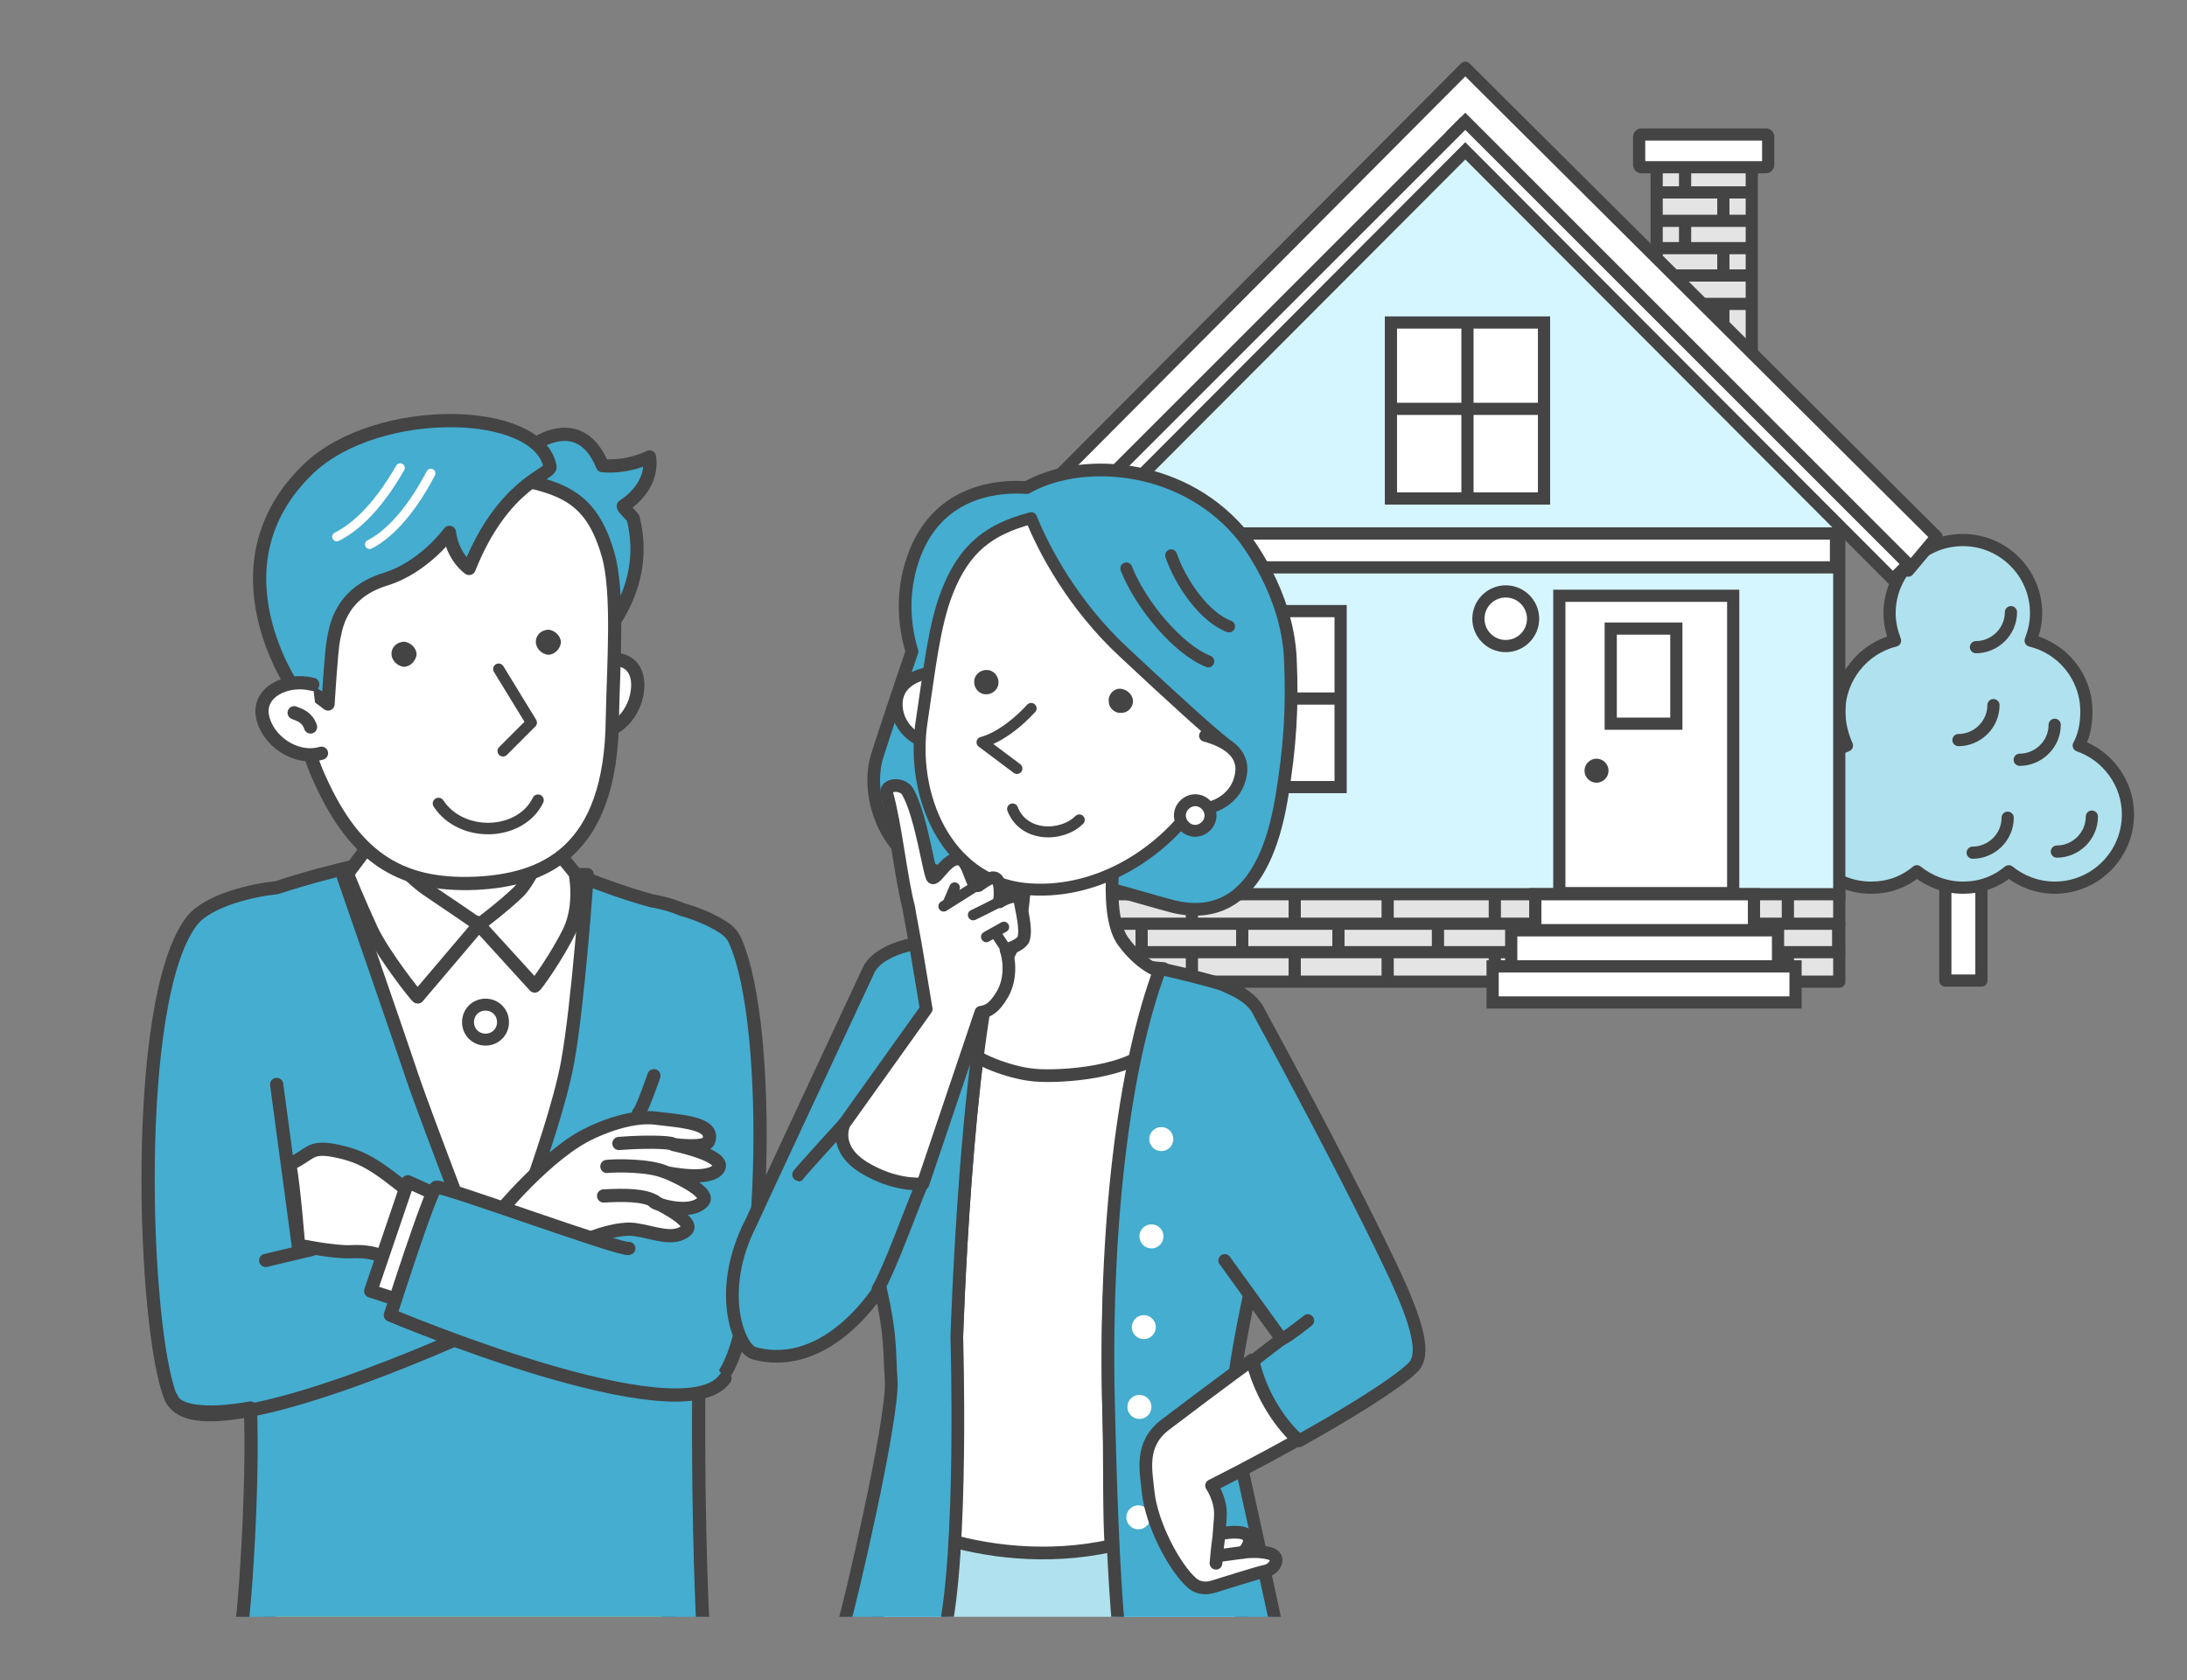 <?xml version="1.0" encoding="utf-8"?>
<!-- Generator: Adobe Illustrator 26.4.1, SVG Export Plug-In . SVG Version: 6.00 Build 0)  -->
<svg version="1.1" id="レイヤー_1" xmlns="http://www.w3.org/2000/svg" xmlns:xlink="http://www.w3.org/1999/xlink" x="0px"
	 y="0px" viewBox="0 0 200 153.7" style="enable-background:new 0 0 200 153.7;" xml:space="preserve">
<rect x="0" y="0" width="200" height="153.7" fill="#808080" stroke="none"/>
<style type="text/css">
	.st0{fill:#FFFFFF;stroke:#444444;stroke-width:1.115;stroke-linecap:round;stroke-linejoin:round;stroke-miterlimit:10;}
	.st1{fill:#B0E1EE;stroke:#444444;stroke-width:1.115;stroke-linejoin:round;stroke-miterlimit:10;}
	.st2{fill:none;stroke:#444444;stroke-width:1.115;stroke-linecap:round;stroke-linejoin:round;stroke-miterlimit:10;}
	.st3{fill:#E4E4E5;stroke:#444444;stroke-width:1.115;stroke-miterlimit:10;}
	.st4{fill:#FFFFFF;}
	.st5{fill:none;stroke:#444444;stroke-width:1.115;stroke-miterlimit:10;}
	.st6{fill:#D6F6FF;stroke:#444444;stroke-width:1.115;stroke-linecap:round;stroke-linejoin:round;stroke-miterlimit:10;}
	.st7{fill:#E4E4E5;stroke:#444444;stroke-width:1.115;stroke-linecap:round;stroke-linejoin:round;stroke-miterlimit:10;}
	.st8{fill:#FFFFFF;stroke:#444444;stroke-width:1.115;stroke-miterlimit:10;}
	.st9{fill:#FFFFFF;stroke:#444444;stroke-width:1.115;stroke-linejoin:round;stroke-miterlimit:10;}
	.st10{fill:#444444;}
	.st11{clip-path:url(#SVGID_00000063596126860653323770000015193787442646456497_);}
	.st12{fill:#F8BD00;stroke:#444444;stroke-width:1.209;stroke-linecap:round;stroke-linejoin:round;stroke-miterlimit:10;}
	.st13{fill:#44ADD0;stroke:#444444;stroke-width:1.209;stroke-linecap:round;stroke-linejoin:round;stroke-miterlimit:10;}
	.st14{fill:#FFFFFF;stroke:#444444;stroke-width:1.209;stroke-linecap:round;stroke-linejoin:round;stroke-miterlimit:10;}
	.st15{fill:#FFFFFF;stroke:#444444;stroke-width:1.093;stroke-linecap:round;stroke-linejoin:round;stroke-miterlimit:10;}
	.st16{fill:none;stroke:#444444;stroke-width:1.209;stroke-linecap:round;stroke-linejoin:round;stroke-miterlimit:10;}
	.st17{fill:#FFFFFF;stroke:#444444;stroke-width:1.008;stroke-linecap:round;stroke-linejoin:round;stroke-miterlimit:10;}
	.st18{fill:none;stroke:#FFFFFF;stroke-width:0.841;stroke-linecap:round;stroke-linejoin:round;stroke-miterlimit:10;}
	.st19{fill:#FFFFFF;stroke:#444444;stroke-width:1.054;stroke-linecap:round;stroke-linejoin:round;stroke-miterlimit:10;}
	.st20{fill:#44ADD0;stroke:#444444;stroke-width:1.161;stroke-linecap:round;stroke-linejoin:round;stroke-miterlimit:10;}
	.st21{fill:#B0E1EE;stroke:#444444;stroke-width:1.161;stroke-linecap:round;stroke-linejoin:round;stroke-miterlimit:10;}
	.st22{fill:#FFFFFF;stroke:#444444;stroke-width:1.161;stroke-linecap:round;stroke-linejoin:round;stroke-miterlimit:10;}
	.st23{fill:#F8BD00;stroke:#444444;stroke-width:1.161;stroke-linecap:round;stroke-linejoin:round;stroke-miterlimit:10;}
	.st24{fill:#FFFFFF;stroke:#444444;stroke-width:1.161;stroke-linecap:round;stroke-linejoin:round;stroke-miterlimit:10;}
	.st25{fill:#FFFFFF;stroke:#444444;stroke-width:1.09;stroke-linecap:round;stroke-linejoin:round;stroke-miterlimit:10;}
	.st26{fill:none;stroke:#444444;stroke-width:1.09;stroke-linecap:round;stroke-linejoin:round;stroke-miterlimit:10;}
	.st27{fill:#FFFFFF;stroke:#444444;stroke-width:0.973;stroke-linecap:round;stroke-linejoin:round;stroke-miterlimit:10;}
	.st28{fill:#FFFFFF;stroke:#444444;stroke-width:0.995;stroke-linecap:round;stroke-linejoin:round;stroke-miterlimit:10;}
	.st29{fill:#FFFFFF;stroke:#444444;stroke-width:1.004;stroke-linecap:round;stroke-linejoin:round;stroke-miterlimit:10;}
</style>
<g>
	<g>
		<rect x="177.9" y="73.7" class="st0" width="3.3" height="16"/>
		<path class="st1" d="M190.1,68.2c0.5-0.9,0.7-2,0.7-3.1c0-3.2-2.2-5.8-5.1-6.5c0.3-0.8,0.5-1.6,0.5-2.5c0-3.7-3-6.7-6.7-6.7
			s-6.7,3-6.7,6.7c0,0.9,0.2,1.7,0.5,2.5c-2.9,0.7-5.1,3.4-5.1,6.5c0,1.1,0.3,2.2,0.7,3.1c-2.6,0.9-4.5,3.4-4.5,6.3
			c0,3.7,3,6.7,6.7,6.7c1.6,0,3-0.5,4.2-1.5c1.1,0.9,2.6,1.5,4.2,1.5s3-0.5,4.2-1.5c1.1,0.9,2.6,1.5,4.2,1.5c3.7,0,6.7-3,6.7-6.7
			C194.6,71.6,192.7,69.1,190.1,68.2z"/>
		<path class="st2" d="M191.3,74.7c0,1.8-1.5,3.2-3.2,3.2"/>
		<path class="st2" d="M187.9,66.3c0,1.8-1.5,3.2-3.2,3.2"/>
		<path class="st2" d="M183.6,74.8c0,1.8-1.5,3.2-3.2,3.2"/>
		<path class="st2" d="M182.3,64.5c0,1.8-1.5,3.2-3.2,3.2"/>
		<path class="st2" d="M183.9,56c0,1.8-1.5,3.2-3.2,3.2"/>
	</g>
	<g>
		<g>
			<g>
				<rect x="151.5" y="15.2" class="st3" width="8.7" height="18.5"/>
				<g>
					<path class="st4" d="M161.7,15.1c0,0.1-0.1,0.2-0.2,0.2h-11.4c-0.1,0-0.2-0.1-0.2-0.2v-2.6c0-0.1,0.1-0.2,0.2-0.2h11.4
						c0.1,0,0.2,0.1,0.2,0.2V15.1z"/>
					<path class="st5" d="M161.7,15.1c0,0.1-0.1,0.2-0.2,0.2h-11.4c-0.1,0-0.2-0.1-0.2-0.2v-2.6c0-0.1,0.1-0.2,0.2-0.2h11.4
						c0.1,0,0.2,0.1,0.2,0.2V15.1z"/>
				</g>
				<g>
					<line class="st4" x1="160.2" y1="17.6" x2="152" y2="17.6"/>
					<line class="st5" x1="160.2" y1="17.6" x2="152" y2="17.6"/>
				</g>
				<g>
					<line class="st4" x1="160.2" y1="20.2" x2="152" y2="20.2"/>
					<line class="st5" x1="160.2" y1="20.2" x2="152" y2="20.2"/>
				</g>
				<g>
					<line class="st4" x1="160.2" y1="22.7" x2="152" y2="22.7"/>
					<line class="st5" x1="160.2" y1="22.7" x2="152" y2="22.7"/>
				</g>
				<g>
					<line class="st4" x1="160.2" y1="25.2" x2="152" y2="25.2"/>
					<line class="st5" x1="160.2" y1="25.2" x2="152" y2="25.2"/>
				</g>
				<g>
					<line class="st4" x1="160.2" y1="27.8" x2="152" y2="27.8"/>
					<line class="st5" x1="160.2" y1="27.8" x2="152" y2="27.8"/>
				</g>
				<g>
					<line class="st4" x1="157.6" y1="17.6" x2="157.6" y2="19.8"/>
					<line class="st5" x1="157.6" y1="17.6" x2="157.6" y2="19.8"/>
				</g>
				<g>
					<line class="st4" x1="157.6" y1="22.5" x2="157.6" y2="24.7"/>
					<line class="st5" x1="157.6" y1="22.5" x2="157.6" y2="24.7"/>
				</g>
				<g>
					<line class="st4" x1="157.6" y1="27.8" x2="157.6" y2="30"/>
					<line class="st5" x1="157.6" y1="27.8" x2="157.6" y2="30"/>
				</g>
			</g>
			<polygon class="st6" points="168.2,45 161.9,38.9 161.2,38.1 161.2,38 161,38 133.5,10.4 105.1,38.9 100.7,43.3 100.7,82.3 
				168.2,82.3 			"/>
			<rect x="100.7" y="81.8" class="st7" width="67.5" height="8"/>
			<polygon class="st0" points="134,6.2 91,49.4 93.5,52.2 134,11.7 174.5,52.2 177.1,49.1 			"/>
			
				<rect x="130.3" y="13.4" transform="matrix(0.707 -0.707 0.707 0.707 29.066 97.031)" class="st8" width="2.7" height="0"/>
			<polygon class="st8" points="134,11.1 132.6,12.5 132.6,12.5 			"/>
			<polygon class="st8" points="134,11.1 93.5,51.6 94.9,53 134,13.8 173.1,53 174.5,51.6 			"/>
			<circle class="st8" cx="137.7" cy="56.6" r="2.5"/>
			<g>
				<rect x="127.2" y="29.5" class="st8" width="14" height="16.1"/>
				<line class="st8" x1="127.2" y1="37.4" x2="141.2" y2="37.4"/>
				<line class="st8" x1="134.2" y1="45.5" x2="134.2" y2="29.5"/>
			</g>
			<g>
				<rect x="108.6" y="55.9" class="st8" width="14" height="16.1"/>
				<line class="st8" x1="108.6" y1="63.9" x2="122.6" y2="63.9"/>
				<line class="st8" x1="115.6" y1="72" x2="115.6" y2="55.9"/>
			</g>
			<rect x="100.6" y="48.8" class="st9" width="67.3" height="3.1"/>
			<g>
				<line class="st4" x1="154.1" y1="15.3" x2="154.1" y2="17.5"/>
				<line class="st5" x1="154.1" y1="15.3" x2="154.1" y2="17.5"/>
			</g>
			<g>
				<line class="st4" x1="154.1" y1="20.3" x2="154.1" y2="22.4"/>
				<line class="st5" x1="154.1" y1="20.3" x2="154.1" y2="22.4"/>
			</g>
			<line class="st0" x1="168.2" y1="84.5" x2="100.7" y2="84.5"/>
			<line class="st0" x1="168.2" y1="87.1" x2="100.7" y2="87.1"/>
			<g>
				<line class="st5" x1="109" y1="81.9" x2="109" y2="84.3"/>
				<line class="st5" x1="113.6" y1="84.7" x2="113.6" y2="87.1"/>
				<line class="st5" x1="104.4" y1="84.7" x2="104.4" y2="87.1"/>
				<line class="st5" x1="109" y1="87" x2="109" y2="89.4"/>
			</g>
			<g>
				<line class="st5" x1="126.9" y1="81.9" x2="126.9" y2="84.3"/>
				<line class="st5" x1="131.5" y1="84.7" x2="131.5" y2="87.1"/>
				<line class="st5" x1="122.4" y1="84.7" x2="122.4" y2="87.1"/>
				<line class="st5" x1="126.9" y1="87" x2="126.9" y2="89.4"/>
				<line class="st5" x1="118.4" y1="81.9" x2="118.4" y2="84.3"/>
				<line class="st5" x1="118.4" y1="87" x2="118.4" y2="89.4"/>
			</g>
			<g>
				<line class="st5" x1="145.2" y1="81.9" x2="145.2" y2="84.3"/>
				<line class="st5" x1="149.8" y1="84.7" x2="149.8" y2="87.1"/>
				<line class="st5" x1="140.7" y1="84.7" x2="140.7" y2="87.1"/>
				<line class="st5" x1="145.2" y1="87" x2="145.2" y2="89.4"/>
				<line class="st5" x1="136.7" y1="81.9" x2="136.7" y2="84.3"/>
				<line class="st5" x1="136.7" y1="87" x2="136.7" y2="89.4"/>
			</g>
			<g>
				<line class="st5" x1="163.5" y1="81.9" x2="163.5" y2="84.3"/>
				<line class="st5" x1="168.1" y1="84.7" x2="168.1" y2="87.1"/>
				<line class="st5" x1="159" y1="84.7" x2="159" y2="87.1"/>
				<line class="st5" x1="163.5" y1="87" x2="163.5" y2="89.4"/>
				<line class="st5" x1="155" y1="81.9" x2="155" y2="84.3"/>
				<line class="st5" x1="155" y1="87" x2="155" y2="89.4"/>
			</g>
			<rect x="142.6" y="54.5" class="st8" width="15.9" height="27.2"/>
			<path class="st10" d="M147.1,70.5c0,0.6-0.5,1.1-1.1,1.1s-1.1-0.5-1.1-1.1c0-0.6,0.5-1.1,1.1-1.1S147.1,69.9,147.1,70.5z"/>
			<rect x="147.3" y="57.5" class="st8" width="6" height="8.7"/>
		</g>
		<g>
			<rect x="140.4" y="81.8" class="st8" width="20" height="3.3"/>
			<rect x="138.2" y="85.1" class="st8" width="24.4" height="3.3"/>
			<rect x="136.5" y="88.4" class="st8" width="27.7" height="3.3"/>
		</g>
	</g>
	<g>
		<defs>
			<rect id="SVGID_1_" x="11.1" y="31.2" width="129.5" height="116.7"/>
		</defs>
		<clipPath id="SVGID_00000029756098515222640520000017106833841016587429_">
			<use xlink:href="#SVGID_1_"  style="overflow:visible;"/>
		</clipPath>
		<g style="clip-path:url(#SVGID_00000029756098515222640520000017106833841016587429_);">
			<polygon class="st12" points="60.1,161.2 26,161.2 24.3,144.4 61.4,144.4 			"/>
			<path class="st13" d="M67.2,86c-0.3-0.7-0.9-1.1-1.6-1.5c-0.7-0.4-1.8-0.9-3.2-1.3c-1.2-0.5-2.2-0.7-2.8-0.8
				c-4.4-1.2-9.1-3.3-9.1-3.3c-6.8-0.7-12.3-1.3-14.8-0.6c-0.6,0.2-4.9,0.9-10.4,2.7c-2,0.2-6.3,1.1-7.8,3.1
				c-5.5,7.3-4.4,37.3-1.9,43.5c0.6,1.6,4,1.6,7.3,1c0.3,7.4-0.6,19.8-0.9,20.3c-0.3,0.6,9.7,1.5,19.2,1.8
				c12.5,0.4,23.1-1.8,23.1-1.8s-0.5-8.9-0.4-21.9c1-0.2,1.8-0.6,2.2-1.3C70,120.6,70.8,93.9,67.2,86z"/>
			<path class="st14" d="M31.4,80.2c0,0,5.1,14.7,6.3,18.3s7.3,19.4,7.3,19.4s5.6-13.7,6.9-20.7c1-5.5,1.8-17.2,1.8-17.2L31.4,80.2z
				"/>
			<path class="st14" d="M39.5,68.6c0,0-0.9,7.9-3.5,10.7c-2.6,2.8,0.1,3.1,0.1,3.1s3.7,1.2,8.5,2.2c5.5,1.1,5.4,0.6,5.4,0.6
				s1.8,0.8,0.3-3.9c-1.4-4.7,0.6-10,0.6-10"/>
			<path class="st14" d="M43.8,84.6l5.1,5.6c0.1,0,2.1-2.8,3.2-5.1c1.1-2.4,0.5-5.2,0.5-5.2L50,76.7c0,0-1.2,3.4-2.5,4.8
				C46.2,82.8,43.8,84.6,43.8,84.6z"/>
			<path class="st14" d="M43.8,84.6l-5.6,6.6c-0.1,0-3.1-3.8-4.2-6.1c-1.1-2.4-2.3-5.2-2.2-5.2l2.4-3.2c0,0,3.1,3.5,4.9,4.7
				C40.6,82.4,43.8,84.6,43.8,84.6z"/>
			<path class="st15" d="M46,93.5c0,0.9-0.7,1.6-1.6,1.6c-0.9,0-1.6-0.7-1.6-1.6s0.7-1.6,1.6-1.6C45.3,91.9,46,92.6,46,93.5z"/>
			<path class="st14" d="M32.2,114.5c3.7-0.2,5.1,2.3,5.4,1.5c0.3-0.8,1.8-5.4,1.8-5.4c-4.7-3.7-5.7-4.8-9.1-5.4
				c-2-0.3-1.9,0.4-3.8,1.3c0.4,2.2,0.8,7.4,0.8,7.4S30.6,114.6,32.2,114.5z"/>
			<path class="st14" d="M54.1,103.6c0,0,3.4-1.7,6-1.3c2.6,0.3,5.3,0.5,4.7,2.1c-0.3,0.7-3.2,0.3-3.2,0.3s4.9,1,4.1,2.2
				c-0.8,1.2-4.6,0.4-4.6,0.4s4,1.7,3.2,2.6c-1.2,1.4-4.8,0.1-4.5,0c0,0,3.8,1.8,3,2.6c-1.1,1.1-3.1,0.2-4.6,0
				c-1.4-0.3-4.1,0.6-4.7,1c-0.6,0.4-8.1-2.3-8.1-2.3S50.1,105.4,54.1,103.6z"/>
			<path class="st16" d="M26.5,100.3"/>
			<line class="st16" x1="24.3" y1="115.3" x2="28.5" y2="114.3"/>
			<path class="st16" d="M43.1,121.9c-8.7,3.9-25.6,10.5-27.4,6"/>
			<line class="st16" x1="25.3" y1="99.2" x2="27.3" y2="114.1"/>
			<path class="st14" d="M59.9,109.9c-1-0.6-2.8-0.6-4.7-0.5"/>
			<path class="st14" d="M60.8,107.2c-1.4-0.6-4.3-0.6-5.3-0.5"/>
			<path class="st14" d="M61.4,104.6c-1-0.2-3.7-0.1-4.8,0"/>
			<polyline class="st14" points="40.6,109.6 37.3,108.1 33.9,118.1 37,119.1 			"/>
			<path class="st13" d="M57.5,114.2c-0.5,0.3-17.1-5.8-17.6-5.6c-0.5,0.1-4.2,11.7-4.2,11.7s26.7,11.3,30.6,5.8"/>
			<path class="st12" d="M58.4,101.8c0.3-0.2,1.4-3.4,1.4-3.4"/>
			<g>
				<path class="st14" d="M55.2,60.4c2.5-0.5,3.5,1.1,3,3.3c-0.5,2.2-2.6,4-5,3.1"/>
				<path class="st13" d="M55.1,42.6c2.4,0.2,4.3-0.8,4.3-0.8c0.3,2.2-1.2,3.7-2.4,4.5c0,0.2,0.8,0.9,0.9,1.1
					c1.8,7.1-3.8,11.9-3.8,11.9l-6.2-17.9C47.9,41.3,52.8,37,55.1,42.6z"/>
				<path class="st14" d="M55.6,50.7c1,3.4,0.5,10,0.4,15c-0.1,12.4-6.4,14.8-12.5,15.1c-7.1,0.3-11.3-2.5-14.6-10.3
					c-1.6-3.9-2.6-11-1.7-15.8c0.9-4.7,8.9-13,16.1-11.6C50.5,44.4,53.8,44.5,55.6,50.7z"/>
				<path class="st13" d="M27.1,63.3c0,0-8.3-11.5,1.2-20.5c6.3-5.9,21-5.6,22-0.1c0.1,0.7-4.3,1.5-7.4,9.3c0,0-1.5-1-1.8-3.3
					c0,0-2.3,3.2-5.9,4.3c-4.2,1.3-4.5,4.6-4.7,5.5c-0.2,0.9-0.5,5.9-0.5,5.9s-2.7-2.2-3.8-1.8C25.1,63,27.1,63.3,27.1,63.3"/>
				<path class="st14" d="M28.6,62.6c-2.4-0.6-5,0.7-4.6,2.9c0.4,2.2,3,4.1,5.4,3.4"/>
				<path class="st17" d="M45.6,61.2c1.9,3.1,3,4.9,3,4.9L46,68.7"/>
				<path class="st14" d="M28.4,66.5c-0.3-0.9-1-1.1-1.5-1.3"/>
				<path class="st18" d="M36.6,42.8c-2.3,4-4.4,5.6-5.8,6.3"/>
				<path class="st18" d="M39.4,43.3c-2.1,4-4.2,5.8-5.6,6.5"/>
				<path class="st19" d="M49.2,73.2c-1.6,3.3-7,3.5-9.1,0.3"/>
				<path class="st10" d="M49,58.7c0,0.6,0.5,1.1,1.1,1.2c0.6,0,1.1-0.5,1.2-1.1c0-0.6-0.5-1.1-1.1-1.2C49.5,57.6,49,58.1,49,58.7z"
					/>
				<path class="st10" d="M35.8,59.8c0,0.6,0.5,1.1,1.1,1.2c0.6,0,1.1-0.5,1.2-1.1c0-0.6-0.5-1.1-1.1-1.2
					C36.3,58.7,35.8,59.2,35.8,59.8z"/>
			</g>
		</g>
		<g style="clip-path:url(#SVGID_00000029756098515222640520000017106833841016587429_);">
			<path class="st20" d="M80.2,69.2c0.7-2.2,2.2-6.7,3.2-9.6c-0.7-2.3-1-5.3,0.1-8.5c2.1-6.1,7.5-6.7,10.4-6.5
				c4.7-2.7,13.8-2.4,19.4,4c0.7,0.8,4.4,5.6,4.7,11.6c0.2,4.4,0,8-0.8,12.8c-1.6,9.6-6.1,10.9-10,9.9c-2.7-0.7-6.2-1.9-8.2-2
				c-3-0.1-4,0.4-7.4,0.1c-2.8-0.2-5.5-0.8-8.1-2.4C80.8,77,79.2,72.6,80.2,69.2z"/>
			<polyline class="st21" points="80.5,136.9 79.9,162.9 116.1,162.9 111.7,137.6 			"/>
			<path class="st22" d="M101.6,141.4c-0.2-2.7-0.1-8-0.2-12c-0.5-17.2,1.7-32.1,5-40.8c-3.4-0.2-10.8-2.1-15.1-2.4
				c-3,10.1-3.8,36-3.8,36s-0.8,10.5-1.6,18.4C89.9,141.9,95.7,142.7,101.6,141.4z"/>
			<path class="st22" d="M102.3,75.2c0,0-1.6,8.1,0.4,10.9c1.9,2.6,3.8,2.9,3.8,2.9s1.6,4.3-1.4,7c-2.4,2.3-9,2.6-10.9,2.3
				c-1.7-0.2-5.1-1.3-6-2.6c-2-2.8-0.1-6.7-0.1-6.7s3.1,1.5,4.7-2.9c1.5-4.3,0.8-10.9,0.8-10.9"/>
			<path class="st20" d="M87.5,122.3c0,0,0.8-25.9,3.8-36c-1.4-0.1-2.4-0.2-2.7-0.2c-4.1-0.3-7.9,0.5-9.1,2.5
				c0,0-10.6,22.7-10.8,23.2c-3.3,6.4-1.1,11.7,0.3,12c6.8,1.8,11.5-6,11.5-6c1,4.5,0.8,5.5,1,8.5c0.2,3.6-4,21.4-4.3,22.1
				c-0.2,0.4,3.6,1.1,9.1,1.3C88.1,142,87.5,122.3,87.5,122.3z"/>
			<path class="st20" d="M113,90.5c-0.9-0.5-5.5-1.6-6.9-1.9c-3.3,8.7-5.2,23.7-4.7,40.9c0.2,8.9,0.6,17.8,1.1,21.1
				c6.5,0.5,14.5-0.6,14.5-0.6s-4.1-19-4.3-19.4c-0.6-4.2,2.6-17,4.9-26.2C118.4,101.5,115.5,91.9,113,90.5z"/>
			<path class="st20" d="M112,115.3l5.2,7.2c0,0-1.1,0.8-2.6,2c0.6,2.7,2.2,5.6,4.2,7.3c3.8-2.1,8.9-5.2,10.4-6.7
				c1.6-1.5-0.4-6-3-11.3c-4.6-9.4-11-21.1-11-21.1c-0.7-1.6-2.5-2.2-3.3-2.6"/>
			<path class="st23" d="M117.2,122.5c0.4-0.1,2.4-1.7,2.4-1.7"/>
			<path class="st23" d="M77.2,102.8c0,0-4.3,4.7-4.2,4.7"/>
			<path class="st23" d="M84.3,108.3"/>
			<path class="st24" d="M80.3,117.9c1.1-1.9,3-7.2,4-9.6"/>
			<path class="st25" d="M85.9,61.4c-2.2,0.2-4,1.1-3.9,3.2c0.1,2.1,2.1,3.7,4.3,3.5"/>
			<path class="st25" d="M84.3,65.9c0.7-4.6,1.1-8.6,2.3-11.7c1.6-4.1,3.9-5.8,7.7-6.8c1.2,3,3.9,8,8.4,12.2
				c4.7,4.4,7.8,7.2,9.3,8.4c-0.7,2.1-1.6,4-2.5,5.3c-3.3,4.9-9.4,8.7-15.9,8C86.6,80.5,83.2,72.8,84.3,65.9z"/>
			<path class="st26" d="M103,52c1.3,3.3,4.7,7.4,7.5,8.5"/>
			<path class="st26" d="M107.1,50.8c0.9,2.6,3.1,5.7,5.3,6.5"/>
			<path class="st25" d="M110.2,67.3c2.2,0.6,3.8,1.8,3.2,3.9c-0.5,2-2.7,3.2-4.9,2.7"/>
			<g>
				<path class="st24" d="M81.1,72.6c-0.2-0.9,1.4-1,1.9-0.2c1.3,2.3,2,7.8,2.3,7.9c0.4,0.1,1.4-2,2.5-1.7c0.9,0.3,1,2.7,1.7,2.4
					c0,0,1-0.8,1.4-0.7c0.8,0.1,0.5,2.2,0.5,2.2s1.7-1.1,1.9,0c0.1,0.7,0.6,2.5,0.3,3.4c-0.2,0.5-1.1,0.8-1.6,1
					c0.2,0.5,0.6,2.4-0.3,4c-0.8,1.4-1.4,1.6-2,1.7l-5.3,15.7c0,0,0,0,0,0c-0.3,0-2.6,0.2-5.4-1.5c-2.9-1.8-1.8-4-1.8-4l7.5-10.5
					c0,0-0.7-4.2-0.9-5.4c-0.2-1.2-0.6-3.2-0.7-3.9C82.4,80.4,81.9,75.4,81.1,72.6"/>
				<line class="st27" x1="86.3" y1="82.9" x2="89" y2="81.2"/>
				<line class="st27" x1="86.7" y1="82.6" x2="87.3" y2="81.2"/>
				<path class="st27" d="M89,83.7c0,0,2.5-1.2,2.3-1.2"/>
				<line class="st27" x1="91" y1="85.3" x2="92" y2="86.8"/>
				<line class="st27" x1="90.2" y1="85.7" x2="91.8" y2="84.8"/>
			</g>
			<circle class="st4" cx="106.2" cy="104.2" r="1.1"/>
			<circle class="st4" cx="105.3" cy="113.1" r="1.1"/>
			<path class="st4" d="M105.7,121.4c0,0.6-0.5,1.1-1.1,1.1c-0.6,0-1.1-0.5-1.1-1.1c0-0.6,0.5-1.1,1.1-1.1
				C105.2,120.3,105.7,120.8,105.7,121.4z"/>
			<circle class="st4" cx="104.2" cy="128.7" r="1.1"/>
			<path class="st4" d="M105.2,138.8c0,0.6-0.5,1.1-1.1,1.1c-0.6,0-1.1-0.5-1.1-1.1c0-0.6,0.5-1.1,1.1-1.1
				C104.7,137.7,105.2,138.2,105.2,138.8z"/>
			<g>
				<path class="st22" d="M116.1,142.1c-1.1-0.3-2.4-0.1-2.4-0.1s1-1,0.3-1.6c-0.5-0.4-1.8-0.2-2.5-0.1c0-0.6,0.1-1.2,0.1-1.6
					c0.1-1.5-0.8-2.8-0.8-2.8s3.8-1.9,7.9-4.2c-2-1.8-3.6-4.7-4.2-7.3c-2.6,1.9-6.6,4.9-7.9,5.9c-2.4,1.8-1.8,4.2-1.6,6.2
					c0.3,2.9,2.4,6.9,4,8.3c0.7,0.6,1.5,0.5,2.1,0.3c0,0,4.1-1.3,4.7-1.4C116.6,143.5,117.2,142.4,116.1,142.1z"/>
				<path class="st22" d="M111.5,140.3c-0.2,1.4-0.3,2.7-0.3,2.7"/>
				<line class="st22" x1="111.5" y1="142.3" x2="113.7" y2="142"/>
			</g>
			<path class="st25" d="M110.7,74.6c0,0.8-0.7,1.4-1.4,1.4c-0.8,0-1.4-0.7-1.4-1.4c0-0.8,0.7-1.4,1.4-1.4
				C110.1,73.2,110.7,73.9,110.7,74.6z"/>
			<path class="st28" d="M94.3,64.8c-2.5,2.7-4.5,3.1-4.5,3.1l3.2,2.4"/>
			<path class="st10" d="M103.6,64c0.1,0.6-0.4,1.2-1,1.2c-0.6,0.1-1.2-0.4-1.2-1c-0.1-0.6,0.4-1.2,1-1.2
				C102.9,63,103.5,63.4,103.6,64z"/>
			<path class="st10" d="M89.1,62.2c-0.1,0.6,0.3,1.2,0.9,1.3c0.6,0.1,1.2-0.3,1.3-0.9c0.1-0.6-0.3-1.2-0.9-1.3
				C89.8,61.2,89.2,61.6,89.1,62.2z"/>
			<path class="st29" d="M98.7,75c-1.6,1.6-5.1,1.6-6.1-1"/>
		</g>
	</g>
</g>
</svg>
